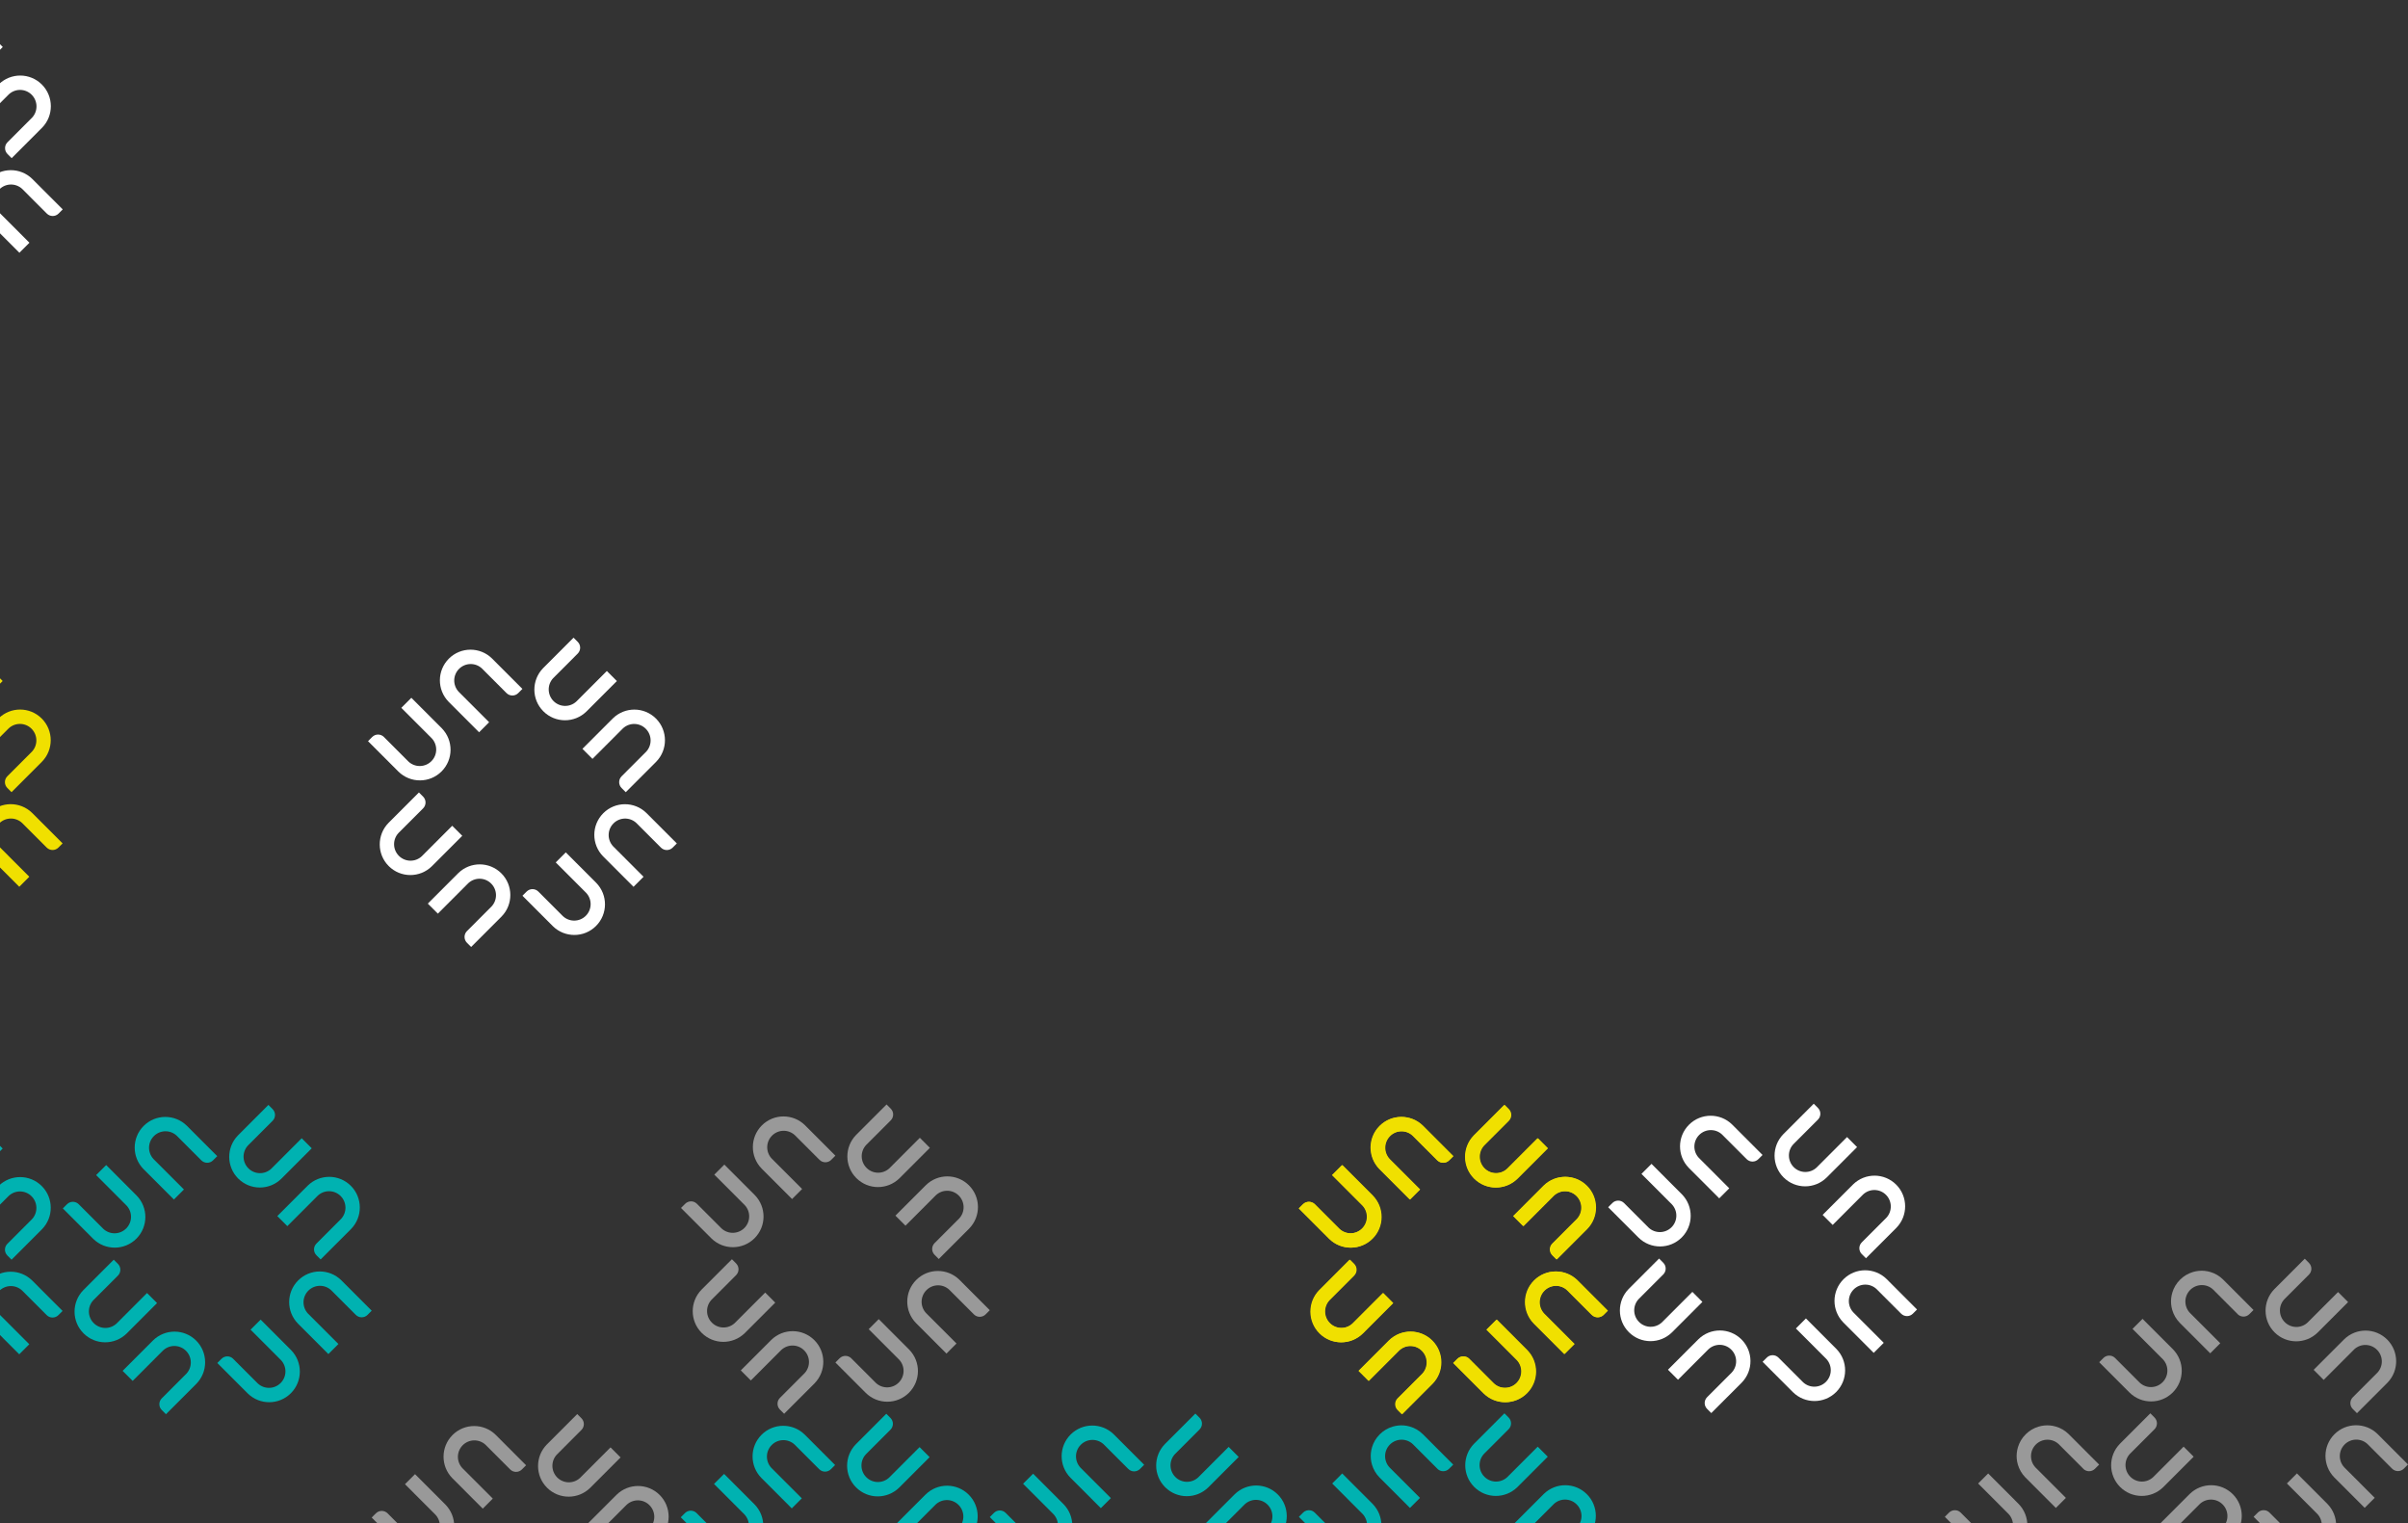 <svg width="577" height="365" viewBox="0 0 577 365" fill="none" xmlns="http://www.w3.org/2000/svg">
<rect x="0" y="0" width="577" height="365" fill="#333333" stroke="none"/>
<g clip-path="url(#clip0_2161_5267)">
<path d="M355.632 279.919C357.143 281.432 359.557 281.461 361.108 280.018L368.408 272.711L370.812 275.117L363.522 282.414C360.646 285.233 356.044 285.223 353.189 282.365C350.343 279.517 350.323 274.901 353.14 272.023L360.431 264.727L361.431 265.728C362.207 266.504 362.207 267.761 361.431 268.537L355.534 274.439C354.091 275.991 354.121 278.407 355.632 279.919Z" fill="#F0E000"/>
<path d="M380.184 284.113C383.03 286.961 383.05 291.577 380.233 294.455L372.942 301.751L371.941 300.75C371.166 299.974 371.166 298.717 371.941 297.941L377.839 292.039C379.281 290.487 379.242 288.071 377.741 286.559C376.23 285.046 373.816 285.017 372.265 286.46L364.964 293.767L362.56 291.361L369.851 284.064C372.726 281.246 377.329 281.255 380.184 284.113Z" fill="#F0E000"/>
<path d="M351.983 325.557L357.881 331.459C359.431 332.903 361.845 332.863 363.356 331.361C364.867 329.848 364.897 327.433 363.454 325.881L356.154 318.574L358.568 316.168L365.858 323.465C368.675 326.342 368.665 330.948 365.809 333.806C362.964 336.654 358.352 336.674 355.476 333.855L348.186 326.558L349.186 325.557C349.962 324.781 351.218 324.781 351.993 325.557H351.983Z" fill="#F0E000"/>
<path d="M384.179 315.029C383.404 315.805 382.148 315.805 381.372 315.029L375.475 309.127C373.924 307.683 371.51 307.722 369.999 309.225C368.488 310.737 368.459 313.153 369.901 314.705L377.202 322.012L374.798 324.418L367.507 317.121C364.69 314.243 364.7 309.637 367.556 306.779C370.402 303.931 375.014 303.912 377.889 306.73L385.18 314.027L384.179 315.029Z" fill="#F0E000"/>
<path d="M314.989 288.523L320.887 294.425C322.437 295.869 324.851 295.839 326.362 294.327C327.873 292.814 327.903 290.398 326.46 288.847L319.159 281.54L321.564 279.134L328.855 286.431C331.671 289.308 331.661 293.914 328.806 296.772C325.96 299.62 321.348 299.64 318.473 296.821L311.182 289.524L312.183 288.523C312.958 287.747 314.214 287.747 314.989 288.523Z" fill="#F0E000"/>
<path d="M344.368 278.005L338.471 272.102C336.92 270.659 334.506 270.688 332.995 272.2C331.484 273.713 331.455 276.129 332.897 277.681L340.198 284.987L337.794 287.393L330.503 280.096C327.687 277.219 327.696 272.613 330.552 269.755C333.398 266.907 338.01 266.887 340.885 269.706L348.176 277.003L347.175 278.005C346.4 278.78 345.144 278.78 344.368 278.005Z" fill="#F0E000"/>
<path d="M318.581 317.002C320.092 318.515 322.506 318.544 324.057 317.101L331.358 309.794L333.762 312.2L326.471 319.497C323.596 322.316 318.993 322.306 316.138 319.448C313.292 316.6 313.272 311.984 316.089 309.106L323.38 301.81L324.381 302.811C325.156 303.587 325.156 304.844 324.381 305.62L318.483 311.522C317.041 313.074 317.07 315.49 318.581 317.002Z" fill="#F0E000"/>
<path d="M340.686 323.642C339.175 322.129 336.761 322.1 335.211 323.543L327.91 330.85L325.506 328.444L332.797 321.147C335.672 318.329 340.274 318.338 343.129 321.196C345.975 324.044 345.995 328.66 343.179 331.538L335.888 338.835L334.887 337.833C334.111 337.057 334.111 335.8 334.887 335.024L340.784 329.122C342.227 327.57 342.197 325.154 340.686 323.642Z" fill="#F0E000"/>
<path d="M355.749 279.919C357.26 281.432 359.674 281.461 361.225 280.018L368.526 272.711L370.93 275.117L363.639 282.414C360.764 285.233 356.161 285.223 353.306 282.365C350.46 279.517 350.44 274.901 353.257 272.023L360.548 264.727L361.549 265.728C362.324 266.504 362.324 267.761 361.549 268.537L355.651 274.439C354.209 275.991 354.238 278.407 355.749 279.919Z" fill="#F0E000"/>
<path d="M380.301 284.113C383.147 286.961 383.167 291.577 380.35 294.455L373.059 301.751L372.059 300.75C371.283 299.974 371.283 298.717 372.059 297.941L377.956 292.039C379.399 290.487 379.359 288.071 377.858 286.559C376.347 285.046 373.933 285.017 372.382 286.46L365.082 293.767L362.677 291.361L369.968 284.064C372.844 281.246 377.446 281.255 380.301 284.113Z" fill="#F0E000"/>
<path d="M352.1 325.557L357.998 331.459C359.548 332.903 361.962 332.863 363.473 331.361C364.985 329.848 365.014 327.433 363.572 325.881L356.271 318.574L358.685 316.168L365.976 323.465C368.792 326.342 368.782 330.948 365.927 333.806C363.081 336.654 358.469 336.674 355.594 333.855L348.303 326.558L349.304 325.557C350.079 324.781 351.335 324.781 352.11 325.557H352.1Z" fill="#F0E000"/>
<path d="M384.296 315.029C383.521 315.805 382.265 315.805 381.489 315.029L375.592 309.127C374.042 307.683 371.628 307.722 370.116 309.225C368.605 310.737 368.576 313.153 370.018 314.705L377.319 322.012L374.915 324.418L367.624 317.121C364.808 314.243 364.817 309.637 367.673 306.779C370.519 303.931 375.131 303.912 378.006 306.73L385.297 314.027L384.296 315.029Z" fill="#F0E000"/>
<path d="M315.094 288.523L320.992 294.425C322.542 295.869 324.956 295.839 326.468 294.327C327.979 292.814 328.008 290.398 326.566 288.847L319.265 281.54L321.669 279.134L328.96 286.431C331.776 289.308 331.767 293.914 328.911 296.772C326.065 299.62 321.453 299.64 318.578 296.821L311.287 289.524L312.288 288.523C313.063 287.747 314.319 287.747 315.094 288.523Z" fill="#F0E000"/>
<path d="M344.474 278.005L338.576 272.102C337.026 270.659 334.612 270.688 333.101 272.2C331.59 273.713 331.56 276.129 333.003 277.681L340.303 284.987L337.899 287.393L330.608 280.096C327.792 277.219 327.802 272.613 330.657 269.755C333.503 266.907 338.115 266.887 340.99 269.706L348.281 277.003L347.28 278.005C346.505 278.78 345.249 278.78 344.474 278.005Z" fill="#F0E000"/>
<path d="M318.687 317.002C320.198 318.515 322.612 318.544 324.162 317.101L331.463 309.794L333.867 312.2L326.576 319.497C323.701 322.316 319.099 322.306 316.243 319.448C313.398 316.6 313.378 311.984 316.194 309.106L323.485 301.81L324.486 302.811C325.261 303.587 325.261 304.844 324.486 305.62L318.589 311.522C317.146 313.074 317.176 315.49 318.687 317.002Z" fill="#F0E000"/>
<path d="M340.795 323.642C339.284 322.129 336.87 322.1 335.32 323.543L328.019 330.85L325.615 328.444L332.906 321.147C335.781 318.329 340.383 318.338 343.239 321.196C346.085 324.044 346.104 328.66 343.288 331.538L335.997 338.835L334.996 337.833C334.221 337.057 334.221 335.8 334.996 335.024L340.894 329.122C342.336 327.57 342.307 325.154 340.795 323.642Z" fill="#F0E000"/>
<path d="M-14.548 167.961C-13.037 169.474 -10.623 169.503 -9.072 168.06L-1.771 160.753L0.633 163.159L-6.658 170.456C-9.533 173.275 -14.136 173.265 -16.991 170.407C-19.837 167.559 -19.857 162.943 -17.04 160.065L-9.749 152.769L-8.748 153.77C-7.973 154.546 -7.973 155.803 -8.748 156.579L-14.646 162.481C-16.088 164.033 -16.059 166.449 -14.548 167.961Z" fill="#F0E000"/>
<path d="M10.005 172.155C12.85 175.003 12.87 179.619 10.053 182.497L2.763 189.794L1.762 188.792C0.986 188.016 0.986 186.759 1.762 185.983L7.659 180.081C9.102 178.529 9.062 176.113 7.561 174.601C6.05 173.088 3.636 173.059 2.086 174.502L-5.215 181.809L-7.619 179.403L-0.328 172.106C2.547 169.288 7.149 169.297 10.005 172.155Z" fill="#F0E000"/>
<path d="M13.999 203.071C13.224 203.847 11.968 203.847 11.193 203.071L5.295 197.169C3.745 195.725 1.331 195.764 -0.181 197.267C-1.692 198.779 -1.721 201.195 -0.279 202.747L7.022 210.054L4.618 212.46L-2.673 205.163C-5.489 202.285 -5.479 197.679 -2.624 194.821C0.222 191.973 4.834 191.954 7.709 194.772L15 202.069L13.999 203.071Z" fill="#F0E000"/>
<path d="M355.691 353.812C357.202 355.324 359.616 355.354 361.166 353.91L368.467 346.604L370.871 349.01L363.58 356.307C360.705 359.125 356.103 359.115 353.247 356.257C350.401 353.409 350.382 348.794 353.198 345.916L360.489 338.619L361.49 339.621C362.265 340.397 362.265 341.654 361.49 342.43L355.592 348.332C354.15 349.884 354.189 352.3 355.691 353.812Z" fill="#00B2B1"/>
<path d="M372.324 360.352L365.023 367.659L362.619 365.243L369.91 357.946C372.785 355.127 377.387 355.137 380.243 357.995C383.088 360.843 383.108 365.459 380.292 368.336L373.001 375.633L372 374.632C371.225 373.856 371.225 372.599 372 371.823L377.897 365.92C379.34 364.369 379.311 361.953 377.799 360.44C376.288 358.928 373.874 358.899 372.324 360.342V360.352Z" fill="#00B2B1"/>
<path d="M312.227 362.415C312.708 361.924 313.385 361.747 314.013 361.865C314.386 361.934 314.749 362.121 315.044 362.415L320.941 368.317C322.492 369.761 324.906 369.732 326.417 368.219C327.928 366.707 327.957 364.291 326.515 362.739L319.214 355.432L321.618 353.026L328.909 360.323C331.726 363.201 331.716 367.807 328.86 370.665C326.014 373.513 321.402 373.532 318.527 370.714L311.236 363.417L312.237 362.415H312.227Z" fill="#00B2B1"/>
<path d="M344.425 351.896L338.528 345.994C336.977 344.55 334.563 344.59 333.052 346.092C331.541 347.605 331.511 350.021 332.954 351.572L340.255 358.879L337.85 361.285L330.56 353.988C329.676 353.095 329.078 352.024 328.744 350.895C328.675 350.669 328.626 350.443 328.577 350.207C328.489 349.746 328.45 349.274 328.45 348.813C328.45 348.577 328.46 348.341 328.489 348.115C328.538 347.654 328.626 347.192 328.764 346.74C329.097 345.611 329.716 344.55 330.609 343.657C331.502 342.763 332.561 342.154 333.69 341.81C334.141 341.673 334.602 341.584 335.064 341.535C335.299 341.516 335.525 341.496 335.76 341.496C336.231 341.496 336.693 341.535 337.154 341.624C337.379 341.663 337.615 341.722 337.841 341.791C338.969 342.115 340.039 342.724 340.932 343.608L348.223 350.904L347.222 351.906C346.447 352.682 345.19 352.682 344.415 351.906L344.425 351.896Z" fill="#00B2B1"/>
<path d="M213.049 354.018L220.35 346.711L222.754 349.117L215.463 356.414C212.588 359.233 207.986 359.223 205.13 356.365C202.284 353.517 202.265 348.901 205.081 346.023L212.372 338.727L213.373 339.728C214.148 340.504 214.148 341.761 213.373 342.537L207.475 348.439C206.033 349.991 206.072 352.407 207.573 353.919C209.085 355.432 211.499 355.461 213.049 354.018Z" fill="#00B2B1"/>
<path d="M229.682 360.559C228.171 359.046 225.757 359.017 224.207 360.46L216.906 367.767L214.502 365.361L221.793 358.064C224.668 355.246 229.27 355.255 232.126 358.113C234.971 360.961 234.991 365.577 232.175 368.455L224.884 375.752L223.883 374.75C223.108 373.974 223.108 372.717 223.883 371.941L229.78 366.039C231.223 364.487 231.184 362.071 229.682 360.559Z" fill="#00B2B1"/>
<path d="M166.921 362.523L172.818 368.425C174.369 369.869 176.783 369.839 178.294 368.327C179.805 366.814 179.834 364.398 178.392 362.847L171.091 355.54L173.505 353.134L180.796 360.431C183.612 363.308 183.602 367.914 180.747 370.772C177.901 373.62 173.289 373.64 170.414 370.821L163.123 363.524L164.124 362.523C164.899 361.747 166.155 361.747 166.93 362.523H166.921Z" fill="#00B2B1"/>
<path d="M196.298 352.005L190.401 346.102C188.85 344.659 186.436 344.688 184.925 346.2C183.414 347.713 183.384 350.129 184.827 351.681L192.128 358.987L189.723 361.393L182.433 354.096C179.616 351.219 179.626 346.613 182.482 343.755C185.327 340.907 189.939 340.887 192.814 343.706L200.105 351.003L199.105 352.005C198.329 352.78 197.073 352.78 196.298 352.005Z" fill="#00B2B1"/>
<path d="M59.519 279.919C61.03 281.432 63.444 281.461 64.994 280.018L72.295 272.711L74.699 275.117L67.408 282.414C64.533 285.233 59.931 285.223 57.075 282.365C54.23 279.517 54.21 274.901 57.026 272.023L64.317 264.727L65.318 265.728C66.093 266.504 66.093 267.761 65.318 268.537L59.421 274.439C57.978 275.991 58.008 278.407 59.519 279.919Z" fill="#00B2B1"/>
<path d="M84.071 284.113C86.917 286.961 86.936 291.577 84.12 294.455L76.829 301.751L75.828 300.75C75.053 299.974 75.053 298.717 75.828 297.941L81.726 292.039C83.168 290.487 83.129 288.071 81.627 286.559C80.116 285.046 77.702 285.017 76.152 286.46L68.851 293.767L66.447 291.361L73.738 284.064C76.613 281.246 81.215 281.255 84.071 284.113Z" fill="#00B2B1"/>
<path d="M55.87 325.557L61.767 331.459C63.318 332.903 65.732 332.863 67.243 331.361C68.754 329.848 68.784 327.433 67.341 325.881L60.04 318.574L62.454 316.168L69.745 323.465C72.561 326.342 72.552 330.948 69.696 333.806C66.85 336.654 62.238 336.674 59.363 333.855L52.072 326.558L53.073 325.557C53.848 324.781 55.104 324.781 55.88 325.557H55.87Z" fill="#00B2B1"/>
<path d="M88.066 315.029C87.29 315.805 86.034 315.805 85.259 315.029L79.362 309.127C77.811 307.683 75.397 307.722 73.886 309.225C72.375 310.737 72.345 313.153 73.788 314.705L81.089 322.012L78.684 324.418L71.394 317.121C68.577 314.243 68.587 309.637 71.442 306.779C74.288 303.931 78.9 303.912 81.775 306.73L89.066 314.027L88.066 315.029Z" fill="#00B2B1"/>
<path d="M18.864 288.523L24.762 294.425C26.312 295.869 28.726 295.839 30.237 294.327C31.748 292.814 31.778 290.398 30.335 288.847L23.035 281.54L25.439 279.134L32.73 286.431C35.546 289.308 35.536 293.914 32.681 296.772C29.835 299.62 25.223 299.64 22.348 296.821L15.057 289.524L16.058 288.523C16.833 287.747 18.089 287.747 18.864 288.523Z" fill="#00B2B1"/>
<path d="M48.243 278.005L42.346 272.102C40.795 270.659 38.382 270.688 36.87 272.2C35.359 273.713 35.33 276.129 36.772 277.681L44.073 284.987L41.669 287.393L34.378 280.096C31.562 277.219 31.571 272.613 34.427 269.755C37.273 266.907 41.885 266.887 44.76 269.706L52.051 277.003L51.05 278.005C50.275 278.78 49.019 278.78 48.243 278.005Z" fill="#00B2B1"/>
<path d="M22.456 317.003C23.967 318.516 26.381 318.545 27.932 317.102L35.233 309.795L37.637 312.201L30.346 319.498C27.471 322.317 22.868 322.307 20.013 319.449C17.167 316.601 17.148 311.985 19.964 309.107L27.255 301.811L28.256 302.812C29.031 303.588 29.031 304.845 28.256 305.621L22.358 311.523C20.916 313.075 20.945 315.491 22.456 317.003Z" fill="#00B2B1"/>
<path d="M44.565 323.642C43.054 322.129 40.64 322.1 39.089 323.543L31.789 330.85L29.384 328.444L36.675 321.147C39.551 318.329 44.153 318.338 47.008 321.196C49.854 324.044 49.874 328.66 47.057 331.538L39.767 338.835L38.766 337.833C37.99 337.057 37.99 335.8 38.766 335.024L44.663 329.122C46.106 327.57 46.076 325.154 44.565 323.642Z" fill="#00B2B1"/>
<path d="M279.189 356.316C276.343 353.468 276.323 348.852 279.14 345.975L286.431 338.678L287.431 339.679C288.207 340.455 288.207 341.712 287.431 342.488L281.534 348.391C280.091 349.942 280.131 352.358 281.632 353.871C283.143 355.383 285.557 355.413 287.108 353.969L294.408 346.662L296.812 349.068L289.522 356.365C286.646 359.184 282.044 359.174 279.189 356.316Z" fill="#00B2B1"/>
<path d="M298.265 360.412L290.964 367.718L288.56 365.312L295.851 358.015C298.726 355.197 303.329 355.207 306.184 358.064C309.03 360.912 309.05 365.528 306.233 368.406L298.942 375.703L297.941 374.701C297.166 373.925 297.166 372.668 297.941 371.892L303.839 365.99C305.281 364.438 305.242 362.022 303.741 360.51C302.23 358.997 299.816 358.968 298.265 360.412Z" fill="#00B2B1"/>
<path d="M238.171 362.474C238.946 361.698 240.202 361.698 240.977 362.474L246.875 368.376C248.425 369.82 250.839 369.78 252.35 368.278C253.862 366.765 253.891 364.349 252.449 362.798L245.148 355.491L247.552 353.085L254.843 360.382C257.659 363.259 257.649 367.865 254.794 370.723C251.948 373.571 247.336 373.591 244.461 370.772L237.17 363.475L238.171 362.474Z" fill="#00B2B1"/>
<path d="M270.357 351.946L264.459 346.044C262.909 344.6 260.495 344.639 258.984 346.142C257.472 347.654 257.443 350.07 258.885 351.622L266.186 358.929L263.782 361.335L256.491 354.038C253.675 351.16 253.685 346.554 256.54 343.696C259.386 340.848 263.998 340.829 266.873 343.647L274.164 350.944L273.163 351.946C272.388 352.722 271.132 352.722 270.357 351.946Z" fill="#00B2B1"/>
<path d="M-14.54 279.978C-13.029 281.49 -10.615 281.52 -9.064 280.076L-1.764 272.769L0.641 275.176L-6.65 282.473C-9.526 285.291 -14.128 285.281 -16.983 282.423C-19.829 279.575 -19.849 274.96 -17.032 272.082L-9.741 264.785L-8.74 265.787C-7.965 266.563 -7.965 267.82 -8.74 268.596L-14.638 274.498C-16.081 276.05 -16.041 278.466 -14.54 279.978Z" fill="#00B2B1"/>
<path d="M10.012 284.172C12.858 287.02 12.878 291.636 10.061 294.513L2.77 301.81L1.77 300.808C0.994 300.033 0.994 298.775 1.77 298L7.667 292.097C9.11 290.546 9.07 288.13 7.569 286.617C6.058 285.105 3.644 285.075 2.093 286.519L-5.207 293.826L-7.612 291.42L-0.321 284.123C2.555 281.304 7.157 281.314 10.012 284.172Z" fill="#00B2B1"/>
<path d="M11.189 315.088L5.291 309.185C3.741 307.742 1.327 307.781 -0.184 309.284C-1.696 310.796 -1.725 313.212 -0.283 314.764L7.018 322.07L4.614 324.476L-2.677 317.179C-5.493 314.302 -5.483 309.696 -2.628 306.838C0.218 303.99 4.83 303.97 7.705 306.789L14.996 314.086L13.995 315.088C13.22 315.863 11.964 315.863 11.189 315.088Z" fill="#00B2B1"/>
<path d="M429.808 279.634C431.319 281.147 433.733 281.176 435.283 279.733L442.584 272.426L444.988 274.832L437.697 282.129C434.822 284.947 430.22 284.938 427.364 282.08C424.519 279.232 424.499 274.616 427.315 271.738L434.606 264.441L435.607 265.443C436.382 266.219 436.382 267.476 435.607 268.252L429.71 274.154C428.267 275.706 428.306 278.122 429.808 279.634Z" fill="white"/>
<path d="M454.36 283.828C457.206 286.676 457.225 291.292 454.409 294.169L447.118 301.466L446.117 300.465C445.342 299.689 445.342 298.432 446.117 297.656L452.015 291.754C453.457 290.202 453.418 287.786 451.917 286.273C450.405 284.761 447.991 284.732 446.441 286.175L439.14 293.482L436.736 291.076L444.027 283.779C446.902 280.96 451.504 280.97 454.36 283.828Z" fill="white"/>
<path d="M426.157 325.272L432.054 331.174C433.605 332.618 436.019 332.588 437.53 331.076C439.041 329.563 439.071 327.147 437.628 325.596L430.327 318.289L432.732 315.883L440.023 323.18C442.839 326.057 442.829 330.663 439.973 333.521C437.128 336.369 432.516 336.389 429.641 333.57L422.35 326.273L423.351 325.272C424.126 324.496 425.382 324.496 426.157 325.272Z" fill="white"/>
<path d="M458.355 314.744C457.579 315.52 456.323 315.52 455.548 314.744L449.651 308.842C448.1 307.398 445.686 307.427 444.175 308.94C442.664 310.452 442.634 312.868 444.077 314.42L451.378 321.726L448.973 324.133L441.683 316.836C438.866 313.958 438.876 309.352 441.732 306.494C444.577 303.646 449.189 303.627 452.065 306.445L459.355 313.742L458.355 314.744Z" fill="white"/>
<path d="M389.153 288.237L395.051 294.14C396.601 295.583 399.015 295.544 400.526 294.042C402.037 292.529 402.067 290.113 400.624 288.561L393.324 281.255L395.728 278.849L403.019 286.146C405.835 289.023 405.825 293.629 402.97 296.487C400.124 299.335 395.512 299.355 392.637 296.536L385.346 289.239L386.347 288.237C387.122 287.462 388.378 287.462 389.153 288.237Z" fill="white"/>
<path d="M418.532 277.719L412.635 271.817C411.085 270.373 408.671 270.413 407.159 271.915C405.648 273.428 405.619 275.844 407.061 277.395L414.362 284.702L411.958 287.108L404.667 279.811C401.851 276.934 401.86 272.328 404.716 269.47C407.562 266.622 412.174 266.602 415.049 269.421L422.34 276.718L421.339 277.719C420.564 278.495 419.308 278.495 418.532 277.719Z" fill="white"/>
<path d="M392.745 316.728C394.256 318.24 396.67 318.27 398.221 316.826L405.522 309.52L407.926 311.926L400.635 319.223C397.76 322.041 393.157 322.031 390.302 319.173C387.456 316.325 387.437 311.71 390.253 308.832L397.544 301.535L398.545 302.537C399.32 303.313 399.32 304.57 398.545 305.346L392.647 311.248C391.205 312.8 391.234 315.216 392.745 316.728Z" fill="white"/>
<path d="M409.378 323.268L402.078 330.575L399.674 328.169L406.965 320.872C409.84 318.053 414.442 318.063 417.297 320.921C420.143 323.769 420.163 328.385 417.347 331.262L410.056 338.559L409.055 337.557C408.279 336.782 408.279 335.524 409.055 334.749L414.952 328.846C416.395 327.295 416.365 324.879 414.854 323.366C413.343 321.854 410.929 321.824 409.378 323.268Z" fill="white"/>
<path d="M132.636 167.971C134.147 169.484 136.561 169.513 138.111 168.069L145.412 160.763L147.816 163.169L140.525 170.466C137.65 173.284 133.048 173.274 130.193 170.417C127.347 167.569 127.327 162.953 130.143 160.075L137.434 152.778L138.435 153.78C139.211 154.556 139.211 155.813 138.435 156.589L132.538 162.491C131.095 164.043 131.135 166.459 132.636 167.971Z" fill="white"/>
<path d="M157.188 172.165C160.034 175.013 160.053 179.629 157.237 182.506L149.946 189.803L148.945 188.802C148.17 188.026 148.17 186.769 148.945 185.993L154.843 180.09C156.285 178.539 156.246 176.123 154.745 174.61C153.233 173.098 150.82 173.069 149.269 174.512L141.968 181.819L139.564 179.413L146.855 172.116C149.73 169.297 154.333 169.307 157.188 172.165Z" fill="white"/>
<path d="M128.997 213.608L134.894 219.511C136.445 220.954 138.859 220.925 140.37 219.413C141.881 217.9 141.911 215.484 140.468 213.933L133.167 206.626L135.571 204.22L142.862 211.517C145.679 214.394 145.669 219 142.813 221.858C139.968 224.706 135.356 224.726 132.48 221.907L125.189 214.61L126.19 213.608C126.966 212.833 128.222 212.833 128.997 213.608Z" fill="white"/>
<path d="M161.183 203.081C160.407 203.857 159.151 203.857 158.376 203.081L152.479 197.178C150.928 195.735 148.514 195.764 147.003 197.277C145.492 198.789 145.463 201.205 146.905 202.757L154.206 210.063L151.802 212.47L144.511 205.173C141.694 202.295 141.704 197.689 144.56 194.831C147.405 191.983 152.018 191.964 154.893 194.782L162.184 202.079L161.183 203.081Z" fill="white"/>
<path d="M91.993 176.574L97.89 182.477C99.441 183.92 101.855 183.881 103.366 182.378C104.877 180.866 104.907 178.45 103.464 176.898L96.163 169.592L98.567 167.186L105.858 174.482C108.675 177.36 108.665 181.966 105.809 184.824C102.964 187.672 98.352 187.692 95.477 184.873L88.186 177.576L89.186 176.574C89.962 175.798 91.218 175.798 91.993 176.574Z" fill="white"/>
<path d="M121.372 166.056L115.475 160.154C113.924 158.71 111.51 158.75 109.999 160.252C108.488 161.765 108.459 164.181 109.901 165.732L117.202 173.039L114.798 175.445L107.507 168.148C104.69 165.271 104.7 160.665 107.556 157.807C110.402 154.959 115.014 154.939 117.889 157.758L125.18 165.055L124.179 166.056C123.404 166.832 122.148 166.832 121.372 166.056Z" fill="white"/>
<path d="M95.585 205.055C97.096 206.568 99.51 206.597 101.061 205.153L108.361 197.847L110.766 200.253L103.475 207.55C100.6 210.368 95.997 210.358 93.142 207.501C90.296 204.653 90.276 200.037 93.093 197.159L100.384 189.862L101.385 190.864C102.16 191.64 102.16 192.897 101.385 193.673L95.487 199.575C94.044 201.127 94.074 203.543 95.585 205.055Z" fill="white"/>
<path d="M112.218 211.595L104.918 218.902L102.513 216.496L109.804 209.199C112.68 206.38 117.282 206.39 120.137 209.248C122.983 212.096 123.003 216.712 120.186 219.589L112.895 226.886L111.894 225.885C111.119 225.109 111.119 223.852 111.894 223.076L117.792 217.173C119.235 215.622 119.205 213.206 117.694 211.693C116.183 210.181 113.769 210.152 112.218 211.595Z" fill="white"/>
<path d="M-14.516 16.062C-13.005 17.574 -10.591 17.604 -9.041 16.16L-1.74 8.854L0.664 11.26L-6.627 18.556C-9.502 21.375 -14.104 21.365 -16.96 18.507C-19.805 15.659 -19.825 11.044 -17.009 8.166L-9.718 0.869L-8.717 1.871C-7.942 2.647 -7.942 3.904 -8.717 4.68L-14.615 10.582C-16.057 12.134 -16.018 14.55 -14.516 16.062Z" fill="white"/>
<path d="M10.036 20.256C12.881 23.104 12.901 27.72 10.085 30.597L2.794 37.894L1.793 36.892C1.018 36.117 1.018 34.859 1.793 34.084L7.69 28.181C9.133 26.63 9.094 24.214 7.592 22.701C6.081 21.189 3.667 21.159 2.117 22.603L-5.184 29.91L-7.588 27.504L-0.297 20.207C2.578 17.388 7.18 17.398 10.036 20.256Z" fill="white"/>
<path d="M14.03 51.172C13.255 51.947 11.999 51.947 11.224 51.172L5.326 45.269C3.776 43.826 1.362 43.855 -0.149 45.367C-1.66 46.88 -1.69 49.296 -0.247 50.847L7.053 58.154L4.649 60.56L-2.642 53.263C-5.458 50.386 -5.448 45.78 -2.593 42.922C0.253 40.074 4.865 40.054 7.74 42.873L15.031 50.17L14.03 51.172Z" fill="white"/>
<path opacity="0.5" d="M203.985 325.439L209.883 331.341C211.433 332.785 213.847 332.755 215.358 331.243C216.869 329.73 216.899 327.314 215.456 325.763L208.156 318.456L210.56 316.05L217.851 323.347C220.667 326.224 220.657 330.83 217.802 333.688C214.956 336.536 210.344 336.556 207.469 333.737L200.178 326.44L201.179 325.439C201.954 324.663 203.21 324.663 203.985 325.439Z" fill="white"/>
<path opacity="0.5" d="M233.364 314.911L227.467 309.009C225.917 307.565 223.503 307.594 221.991 309.107C220.48 310.619 220.451 313.035 221.893 314.587L229.194 321.893L226.79 324.3L219.499 317.003C216.683 314.125 216.692 309.519 219.548 306.661C222.394 303.813 227.006 303.794 229.881 306.612L237.172 313.909L236.171 314.911C235.396 315.687 234.14 315.687 233.364 314.911Z" fill="white"/>
<path opacity="0.5" d="M207.636 279.811C209.147 281.323 211.561 281.353 213.112 279.909L220.412 272.603L222.816 275.009L215.525 282.306C212.65 285.124 208.048 285.114 205.193 282.256C202.347 279.408 202.327 274.793 205.143 271.915L212.434 264.618L213.435 265.62C214.211 266.396 214.211 267.653 213.435 268.429L207.538 274.331C206.095 275.883 206.125 278.299 207.636 279.811Z" fill="white"/>
<path opacity="0.5" d="M232.188 284.005C235.034 286.853 235.053 291.469 232.237 294.346L224.946 301.643L223.945 300.641C223.17 299.866 223.17 298.608 223.945 297.833L229.843 291.93C231.285 290.379 231.246 287.963 229.745 286.45C228.233 284.938 225.82 284.908 224.269 286.352L216.968 293.659L214.564 291.253L221.855 283.956C224.73 281.137 229.333 281.147 232.188 284.005Z" fill="white"/>
<path opacity="0.5" d="M166.989 288.414L172.887 294.316C174.437 295.76 176.851 295.721 178.362 294.218C179.873 292.706 179.903 290.29 178.46 288.738L171.16 281.431L173.564 279.025L180.855 286.322C183.671 289.2 183.661 293.806 180.806 296.664C177.96 299.512 173.348 299.531 170.473 296.713L163.182 289.416L164.183 288.414C164.958 287.638 166.214 287.638 166.989 288.414Z" fill="white"/>
<path opacity="0.5" d="M199.175 277.886C198.4 278.662 197.144 278.662 196.368 277.886L190.471 271.984C188.92 270.54 186.507 270.57 184.995 272.082C183.484 273.595 183.455 276.011 184.897 277.562L192.198 284.869L189.794 287.275L182.503 279.978C179.687 277.101 179.696 272.495 182.552 269.637C185.398 266.789 190.01 266.769 192.885 269.588L200.176 276.885L199.175 277.886Z" fill="white"/>
<path opacity="0.5" d="M133.519 353.988C135.03 355.5 137.444 355.53 138.994 354.086L146.295 346.779L148.699 349.185L141.408 356.482C138.533 359.301 133.931 359.291 131.075 356.433C128.23 353.585 128.21 348.969 131.026 346.092L138.317 338.795L139.318 339.797C140.093 340.572 140.093 341.83 139.318 342.605L133.421 348.508C131.978 350.059 132.017 352.475 133.519 353.988Z" fill="white"/>
<path opacity="0.5" d="M155.627 360.627C154.116 359.115 151.702 359.085 150.152 360.529L142.851 367.836L140.447 365.429L147.738 358.133C150.613 355.314 155.215 355.324 158.071 358.182C160.917 361.03 160.936 365.645 158.12 368.523L150.829 375.82L149.828 374.818C149.053 374.042 149.053 372.785 149.828 372.009L155.726 366.107C157.168 364.555 157.129 362.139 155.627 360.627Z" fill="white"/>
<path opacity="0.5" d="M170.581 316.895C172.092 318.407 174.506 318.437 176.057 316.993L183.358 309.687L185.762 312.093L178.471 319.39C175.596 322.208 170.993 322.198 168.138 319.34C165.292 316.492 165.273 311.877 168.089 308.999L175.38 301.702L176.381 302.704C177.156 303.48 177.156 304.737 176.381 305.513L170.483 311.415C169.041 312.967 169.07 315.383 170.581 316.895Z" fill="white"/>
<path opacity="0.5" d="M192.69 323.533C191.179 322.021 188.765 321.991 187.214 323.435L179.914 330.742L177.51 328.336L184.8 321.039C187.676 318.22 192.278 318.23 195.133 321.088C197.979 323.936 197.999 328.552 195.182 331.429L187.892 338.726L186.891 337.724C186.115 336.949 186.115 335.691 186.891 334.916L192.788 329.013C194.231 327.462 194.201 325.046 192.69 323.533Z" fill="white"/>
<path opacity="0.5" d="M92.872 362.581L98.769 368.483C100.32 369.927 102.734 369.898 104.245 368.385C105.756 366.873 105.786 364.457 104.343 362.905L97.042 355.599L99.447 353.192L106.737 360.489C109.554 363.367 109.544 367.973 106.688 370.831C103.843 373.679 99.231 373.698 96.355 370.88L89.064 363.583L90.065 362.581C90.841 361.805 92.097 361.805 92.872 362.581Z" fill="white"/>
<path opacity="0.5" d="M122.251 352.063L116.354 346.161C114.803 344.717 112.389 344.747 110.878 346.259C109.367 347.771 109.338 350.187 110.78 351.739L118.081 359.046L115.677 361.452L108.386 354.155C105.569 351.278 105.579 346.672 108.435 343.814C111.28 340.966 115.892 340.946 118.768 343.765L126.059 351.061L125.058 352.063C124.282 352.839 123.026 352.839 122.251 352.063Z" fill="white"/>
<path opacity="0.5" d="M510.46 353.811C511.971 355.323 514.385 355.353 515.936 353.909L523.236 346.603L525.641 349.009L518.35 356.306C515.475 359.124 510.872 359.114 508.017 356.256C505.171 353.408 505.151 348.793 507.968 345.915L515.259 338.618L516.26 339.62C517.035 340.396 517.035 341.653 516.26 342.429L510.362 348.331C508.92 349.883 508.959 352.299 510.46 353.811Z" fill="white"/>
<path opacity="0.5" d="M527.101 360.352L519.8 367.659L517.396 365.243L524.687 357.946C527.562 355.127 532.165 355.137 535.02 357.995C537.866 360.843 537.885 365.459 535.069 368.336L527.778 375.633L526.777 374.632C526.002 373.856 526.002 372.599 526.777 371.823L532.675 365.92C534.117 364.369 534.088 361.953 532.577 360.44C531.066 358.928 528.652 358.899 527.101 360.342V360.352Z" fill="white"/>
<path opacity="0.5" d="M467.009 362.414C467.489 361.923 468.167 361.746 468.795 361.864C469.167 361.933 469.531 362.12 469.825 362.414L475.722 368.316C477.273 369.76 479.687 369.731 481.198 368.218C482.709 366.706 482.739 364.29 481.296 362.738L473.995 355.432L476.4 353.025L483.691 360.322C486.507 363.2 486.497 367.806 483.641 370.664C480.796 373.512 476.184 373.531 473.309 370.713L466.018 363.416L467.018 362.414H467.009Z" fill="white"/>
<path opacity="0.5" d="M499.195 351.896L493.297 345.994C491.747 344.55 489.333 344.59 487.822 346.092C486.31 347.605 486.281 350.021 487.723 351.572L495.024 358.879L492.62 361.285L485.329 353.988C484.446 353.095 483.847 352.024 483.514 350.895C483.445 350.669 483.396 350.443 483.347 350.207C483.259 349.746 483.219 349.274 483.219 348.813C483.219 348.577 483.229 348.341 483.259 348.115C483.308 347.654 483.396 347.192 483.533 346.74C483.867 345.611 484.485 344.55 485.378 343.657C486.271 342.763 487.331 342.154 488.459 341.81C488.911 341.673 489.372 341.584 489.833 341.535C490.069 341.516 490.294 341.496 490.53 341.496C491.001 341.496 491.462 341.535 491.923 341.624C492.149 341.663 492.384 341.722 492.61 341.791C493.739 342.115 494.808 342.724 495.701 343.608L502.992 350.904L501.991 351.906C501.216 352.682 499.96 352.682 499.185 351.906L499.195 351.896Z" fill="white"/>
<path opacity="0.5" d="M547.464 316.767C548.975 318.279 551.389 318.309 552.94 316.865L560.24 309.559L562.645 311.965L555.354 319.262C552.478 322.08 547.876 322.07 545.021 319.212C542.175 316.364 542.155 311.749 544.972 308.871L552.263 301.574L553.263 302.576C554.039 303.352 554.039 304.609 553.263 305.385L547.366 311.287C545.923 312.839 545.963 315.255 547.464 316.767Z" fill="white"/>
<path opacity="0.5" d="M564.097 323.307L556.796 330.614L554.392 328.198L561.683 320.901C564.558 318.082 569.161 318.092 572.016 320.95C574.862 323.798 574.882 328.414 572.065 331.292L564.774 338.588L563.773 337.587C562.998 336.811 562.998 335.554 563.773 334.778L569.671 328.876C571.113 327.324 571.084 324.908 569.573 323.396C568.062 321.883 565.648 321.854 564.097 323.297V323.307Z" fill="white"/>
<path opacity="0.5" d="M540.997 362.404C541.478 361.913 542.155 361.737 542.783 361.854C543.156 361.923 543.519 362.11 543.813 362.404L549.711 368.307C551.261 369.75 553.675 369.721 555.186 368.208C556.698 366.696 556.727 364.28 555.284 362.728L547.984 355.422L550.388 353.016L557.679 360.313C560.495 363.19 560.485 367.796 557.63 370.654C554.784 373.502 550.172 373.522 547.297 370.703L540.006 363.406L541.007 362.404H540.997Z" fill="white"/>
<path opacity="0.5" d="M573.193 351.877L567.295 345.974C565.745 344.531 563.331 344.57 561.82 346.073C560.308 347.585 560.279 350.001 561.721 351.553L569.022 358.859L566.618 361.265L559.327 353.969C556.511 351.091 556.521 346.485 559.376 343.627C562.222 340.779 566.834 340.759 569.709 343.578L577 350.875L575.999 351.877C575.224 352.653 573.968 352.653 573.193 351.877Z" fill="white"/>
<path opacity="0.5" d="M504.001 325.37C504.482 324.879 505.159 324.702 505.787 324.82C506.16 324.889 506.523 325.076 506.817 325.37L512.715 331.273C514.265 332.716 516.679 332.687 518.19 331.174C519.701 329.662 519.731 327.246 518.288 325.694L510.988 318.388L513.392 315.981L520.683 323.278C523.499 326.156 523.489 330.762 520.634 333.62C517.788 336.468 513.176 336.487 510.301 333.669L503.01 326.372L504.011 325.37H504.001Z" fill="white"/>
<path opacity="0.5" d="M536.187 314.851L530.289 308.949C528.739 307.505 526.325 307.545 524.814 309.047C523.303 310.56 523.273 312.976 524.716 314.527L532.016 321.834L529.612 324.24L522.321 316.943C521.438 316.05 520.84 314.979 520.506 313.85C520.437 313.624 520.388 313.398 520.339 313.162C520.251 312.701 520.211 312.229 520.211 311.768C520.211 311.532 520.221 311.296 520.251 311.07C520.3 310.609 520.388 310.147 520.526 309.696C520.859 308.566 521.477 307.505 522.37 306.612C523.263 305.718 524.323 305.109 525.452 304.765C525.903 304.628 526.364 304.54 526.825 304.49C527.061 304.471 527.287 304.451 527.522 304.451C527.993 304.451 528.454 304.49 528.915 304.579C529.141 304.618 529.377 304.677 529.602 304.746C530.731 305.07 531.8 305.679 532.693 306.563L539.984 313.86L538.983 314.861C538.208 315.637 536.952 315.637 536.177 314.861L536.187 314.851Z" fill="white"/>
</g>
<defs>
<clipPath id="clip0_2161_5267">
<rect width="636" height="449" fill="white" transform="matrix(-1 0 0 1 577 0.869)"/>
</clipPath>
</defs>
</svg>
